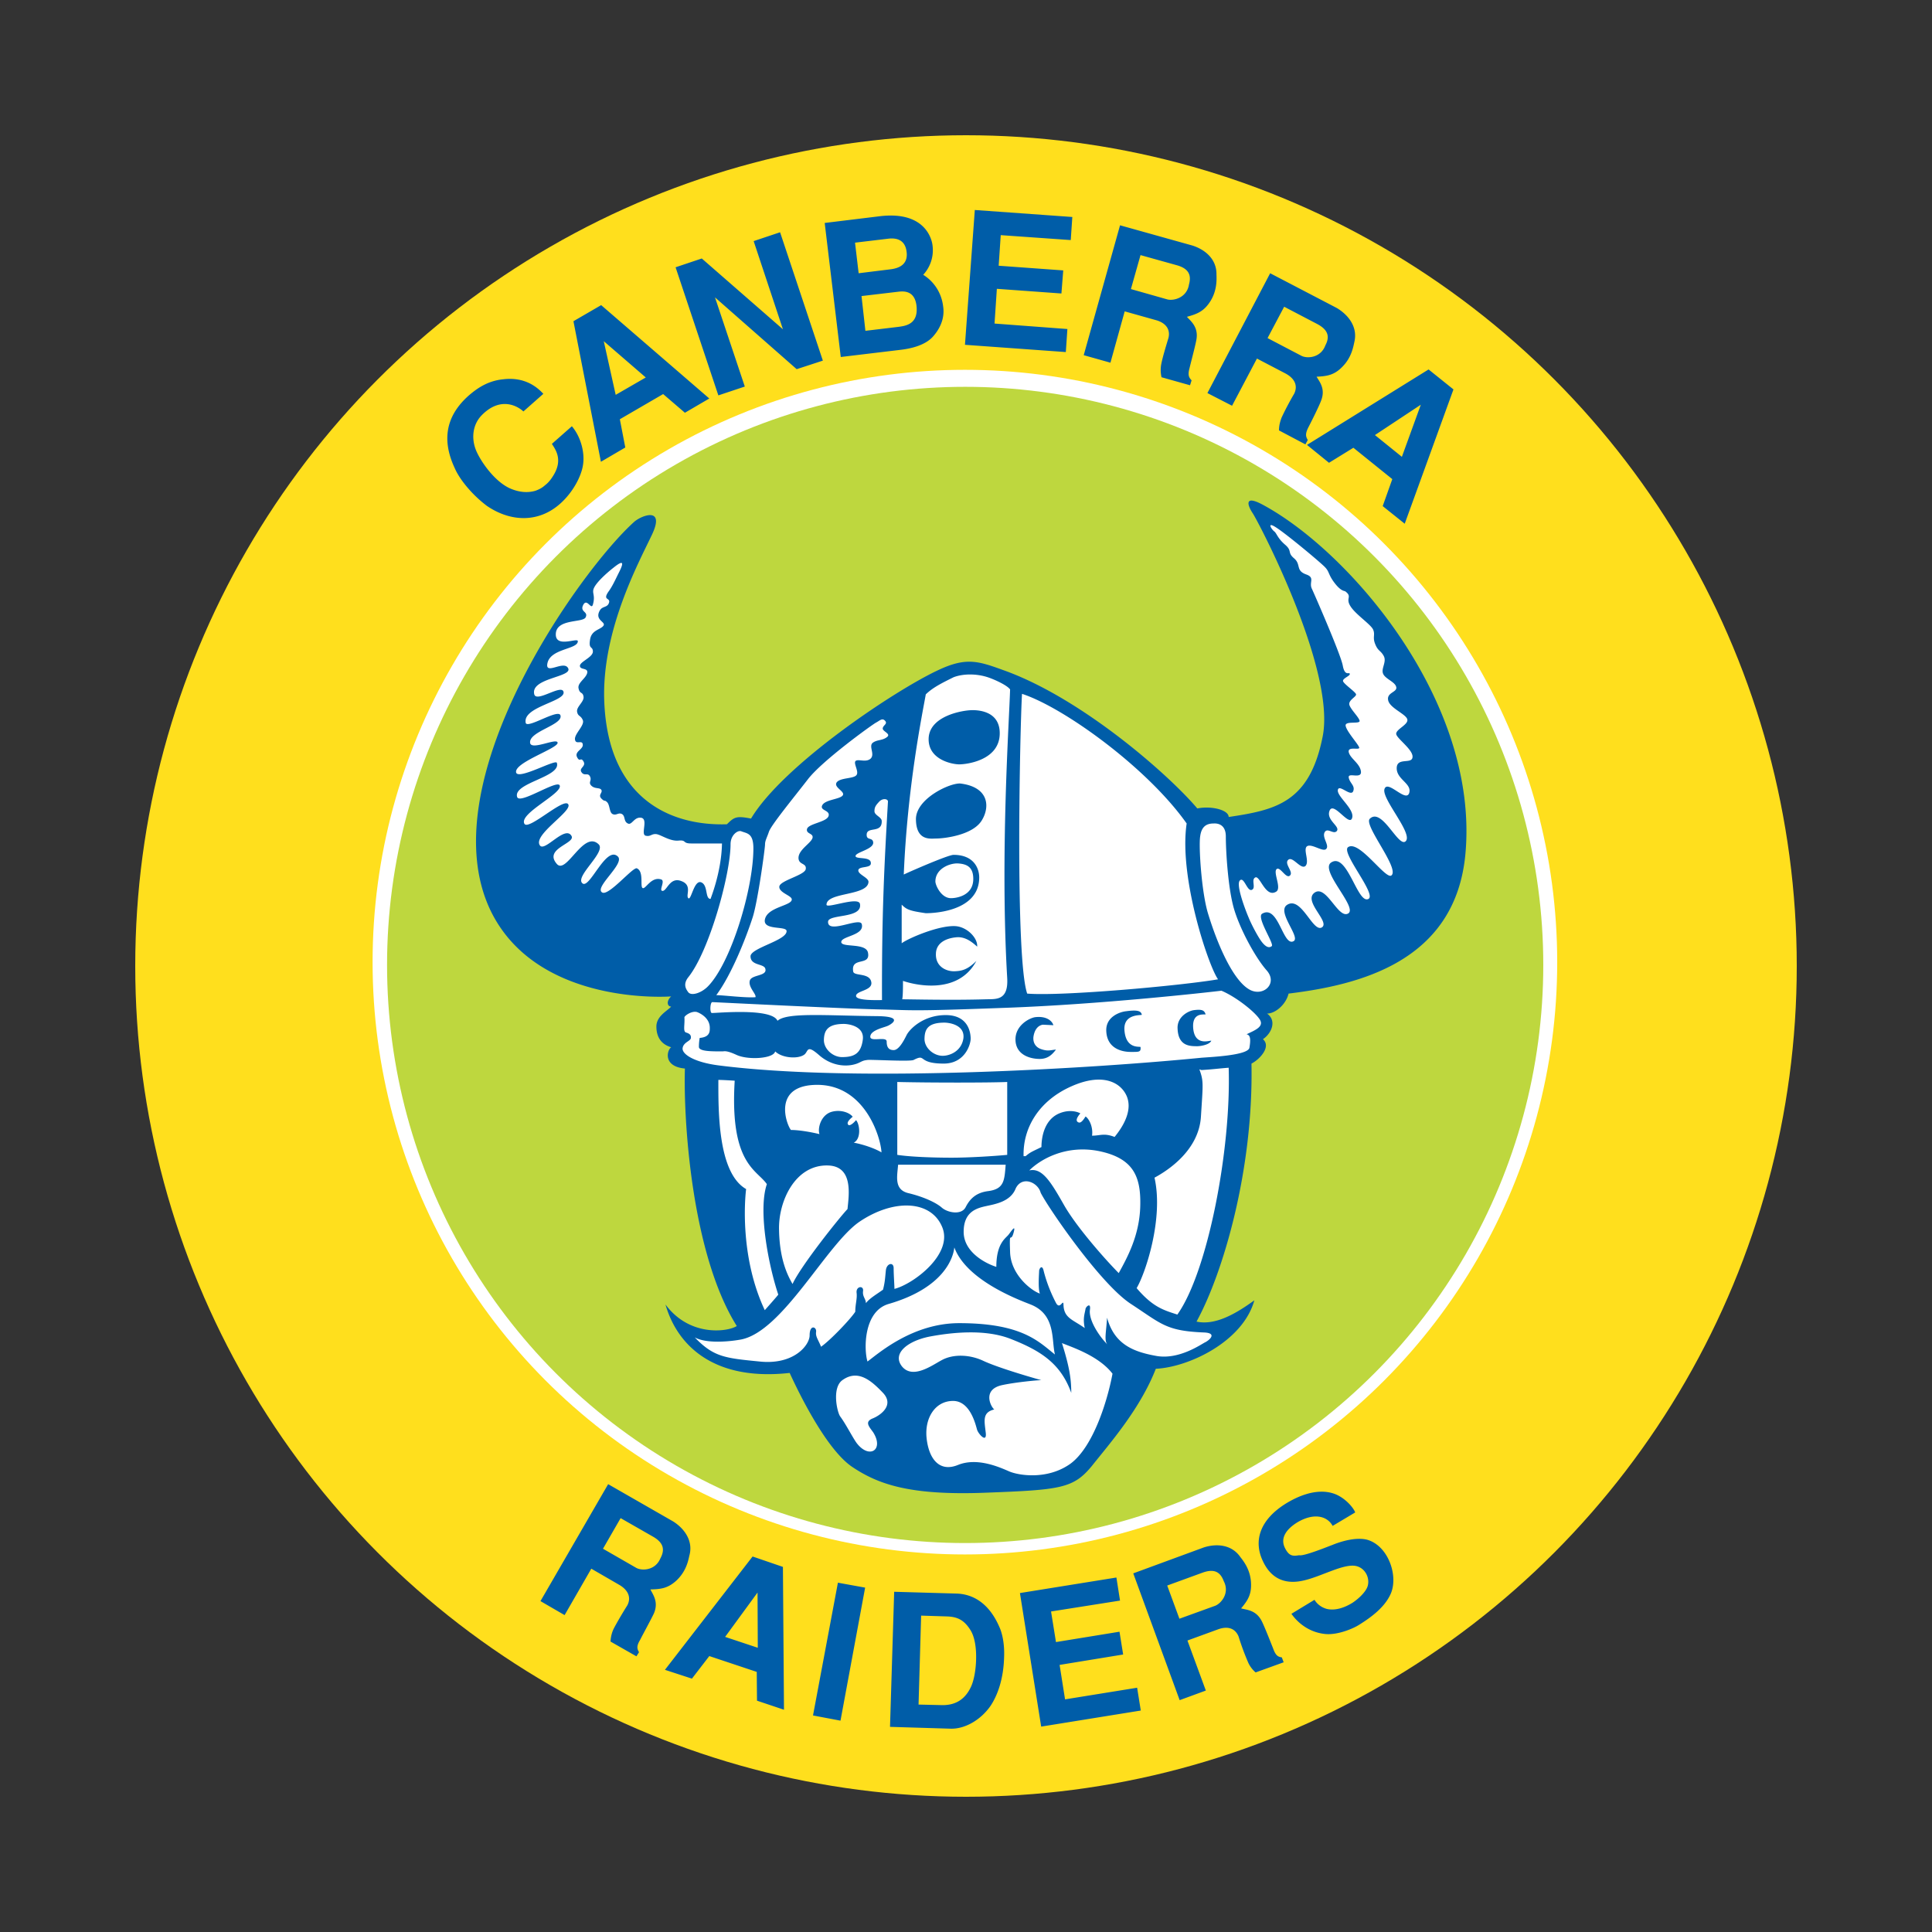 <svg clip-rule="evenodd" fill-rule="evenodd" stroke-linejoin="round" stroke-miterlimit="1.414" viewBox="0 0 100 100" xmlns="http://www.w3.org/2000/svg"><rect x="0" y="0" width="100" height="100" fill="#333333" stroke="none"/><circle cx="50" cy="50" fill="#ffdf1d" r="43"/><circle cx="49.943" cy="49.8" fill="#fff" r="30.658"/><circle cx="49.957" cy="49.945" fill="#bed73e" r="29.923"/><path d="m46.282 82.39 3.248.093c.724.028 1.61.39 2.187 1.706.136.28.283.831.256 1.556-.027 1.221-.376 2.067-.711 2.563-.511.725-1.316 1.182-2.041 1.169l-3.154-.095zm11.503-.738.188 1.194-3.571.564.255 1.583 3.288-.536.189 1.18-3.289.538.282 1.784 3.731-.603.189 1.181-5.156.832-1.1-6.913zm-14.281 7.409-1.423-.269 1.289-6.872 1.409.255zm-2.925-.565-1.397-.469-.013-1.49-2.456-.819-.899 1.168-1.397-.456 4.537-5.866 1.57.538zm6.965-.268 1.154.027c.658.026 1.194-.215 1.53-.886.175-.335.282-.913.295-1.489.014-.578-.067-1.168-.308-1.531-.349-.55-.726-.67-1.235-.684l-1.302-.041zm11.113-6.791 3.651-1.342c.67-.215 1.448-.148 1.892.497.201.255.51.67.55 1.301.04.632-.161.939-.51 1.356.282.08.765.08 1.06.645.134.254.47 1.112.604 1.448.134.376.269.416.443.444l.095.254-1.451.524a1.446 1.446 0 0 1 -.402-.551 13.349 13.349 0 0 1 -.483-1.315c-.188-.443-.591-.536-1.06-.363l-1.584.578.952 2.59-1.355.497zm-27.179-4.617 3.369 1.932c.592.377 1.047 1.022.832 1.772-.066.323-.188.819-.644 1.262-.456.43-.832.47-1.369.483.121.256.43.631.188 1.221-.12.269-.563 1.074-.725 1.396-.201.336-.146.47-.053.631l-.134.214-1.342-.765c.014-.241.066-.456.161-.657.161-.309.442-.792.712-1.221.214-.417.025-.792-.404-1.047l-1.463-.846-1.382 2.403-1.249-.725zm6.054 7.905 1.691.563-.013-2.858zm31.445-5.745c-.268-.496-.939-.697-1.798-.201-.604.362-.926.832-.671 1.343.215.429.403.429.739.376.229.066 1.476-.444 1.73-.538.362-.147 1.155-.415 1.772-.268 1.127.309 1.665 1.933 1.208 2.859-.308.644-.953 1.141-1.624 1.557-.295.187-1.087.524-1.718.469-.765-.067-1.383-.496-1.772-1.047l1.195-.725c.094.161.296.376.631.47.443.109.94-.067 1.342-.32.403-.27.711-.619.779-.86.12-.403-.108-.913-.578-1.033-.644-.162-1.826.549-2.765.75-.778.175-1.597.028-2.079-1.006-.484-1.007-.214-2.135 1.248-3.019.322-.188 1.449-.846 2.482-.457.551.215.966.725 1.047.953zm-7.931 4.805 1.852-.671c.309-.12.765-.658.443-1.274-.174-.47-.483-.658-1.088-.443l-1.838.67zm-29.835-3.623 1.704.98c.282.174.992.16 1.261-.47.241-.443.189-.805-.362-1.127l-1.691-.967zm7.663-37.794c1.664-2.778 7.435-6.629 9.676-7.677 1.45-.684 2.068-.483 3.396 0 4.067 1.449 8.59 5.449 10.026 7.154.738-.148 1.624.08 1.624.442 2.428-.362 4.201-.737 4.872-4.2.657-3.477-3.328-11.073-3.624-11.516-.295-.442-.443-.966.524-.442 4.481 2.415 11.206 10.173 10.481 18.077-.523 5.597-5.542 6.779-9.153 7.222-.134.564-.684 1.034-1.113 1.034.522.374.227 1.032-.215 1.327.442.376-.149 1.035-.592 1.262.108 5.516-1.475 10.858-2.844 13.354 1.032.229 2.174-.51 2.993-1.101-.591 2.135-3.397 3.463-5.1 3.543-.806 2.068-2.363 3.839-3.302 5.02-.967 1.181-1.625 1.248-5.544 1.396-3.905.148-5.528-.443-6.857-1.329s-2.739-3.758-3.249-4.872c-3.985.443-5.838-1.476-6.428-3.543 1.261 1.705 3.247 1.41 3.691 1.115-2.348-3.745-2.766-10.684-2.685-13.327-1.154-.108-.926-.954-.711-1.102-.51-.147-.765-.524-.765-1.073 0-.55.591-.819.765-1.034-.215 0-.254-.295 0-.524 0 0-6.845.538-9.301-4.348-3.314-6.643 4.563-17.675 7.382-20.212.376-.336 1.624-.818.926.658-.699 1.477-2.617 4.993-2.47 8.643.201 5.046 3.436 6.442 6.349 6.349.384-.385.499-.439 1.248-.296zm33.834-15.26-1.14-.912.497-1.397-2.014-1.623-1.262.778-1.14-.926 6.294-3.906 1.288 1.034zm-43.108-5.046c.469.55.697 1.409.563 2.079-.094.511-.47 1.277-1.1 1.867-1.128 1.06-2.604 1.034-3.865.174a6.353 6.353 0 0 1 -.913-.845c-.309-.349-.59-.738-.752-1.115-.576-1.234-.617-2.563.738-3.757.377-.323.94-.752 1.772-.833 1.208-.147 1.838.497 2.081.752l-1.033.913c-.283-.268-1.182-.806-2.162.201-.456.47-.536 1.154-.309 1.759.094.254.322.657.631 1.047.308.388.698.765 1.127.966.51.228.953.241 1.329.134.188-.067.349-.148.496-.282.162-.121.296-.282.404-.456.577-.873.121-1.423-.041-1.692zm7.113-1.436-1.262.738-1.127-.967-2.241 1.303.282 1.462-1.262.739-1.422-7.275 1.435-.833zm34.453 1.893 1.395 1.126.98-2.697zm-5.423-8.376 3.45 1.799c.604.363 1.086.98.911 1.744-.066.309-.16.819-.603 1.276-.43.455-.806.51-1.355.536.147.255.469.618.24 1.222-.093.268-.509 1.1-.67 1.409-.175.349-.12.483-.026.644l-.122.228-1.368-.724c0-.242.053-.443.133-.658.148-.322.404-.819.658-1.249.201-.429 0-.792-.443-1.033l-1.489-.778-1.288 2.442-1.276-.656zm-29.419-.764 4.2 3.664-1.515-4.564 1.368-.457 2.214 6.644-1.355.442-4.228-3.716 1.543 4.616-1.369.457-2.214-6.631zm-4.456 7.058 1.557-.899-2.174-1.878zm26.105-8.776 3.744 1.047c.671.214 1.261.711 1.247 1.503.014.322.014.845-.308 1.368-.335.537-.684.672-1.221.819.188.215.59.51.497 1.141-.041.281-.283 1.181-.363 1.517-.107.389-.013.496.107.631l-.08.254-1.476-.415a1.66 1.66 0 0 1 -.013-.684c.066-.337.228-.873.374-1.357.108-.455-.16-.778-.643-.913l-1.624-.456-.738 2.657-1.383-.389zm7.636 5.838 1.744.913c.296.16 1.007.12 1.248-.537.229-.43.163-.792-.416-1.101l-1.717-.898zm-22.923-5.959 2.859-.349c2.374-.282 2.696 1.235 2.723 1.517a1.871 1.871 0 0 1 -.483 1.516c.443.269.94.819 1.034 1.652.053.361.013.939-.537 1.555-.429.47-1.195.617-1.637.672l-3.127.375zm12.817-.309-.081 1.195-3.624-.255-.107 1.583 3.342.242-.094 1.195-3.342-.242-.12 1.798 3.771.283-.081 1.193-5.221-.376.51-6.978zm-10.71 5.892 1.677-.201c.43-.054 1.074-.148.967-1.101-.094-.778-.644-.752-.913-.725l-1.932.228zm13.743-2.161 1.892.537c.336.08 1.007-.094 1.114-.778.134-.483-.014-.82-.631-.993l-1.878-.524zm-14.093-.819 1.624-.201c.604-.067.927-.349.859-.899-.067-.604-.483-.752-.979-.685l-1.691.202z" fill="#005da8"/><path d="m55.449 72.096c-.551-1.529-1.584-2.188-3.167-2.806-1.329-.51-3.034-.322-4.175-.107-1.14.229-1.959.886-1.408 1.558.563.657 1.556-.081 2.039-.337.604-.335 1.477-.295 2.175.041.698.322 2.173.765 2.992.994-.067-.014-1.288.093-2.039.255-1.033.227-.591 1.113-.403 1.26-.63.149-.51.591-.444 1.181.081.592-.361.108-.442-.12-.067-.214-.336-1.503-1.247-1.503-.927 0-1.477.885-1.37 1.919.108 1.034.631 1.798 1.624 1.395.993-.402 2.133.108 2.657.336.51.215 1.987.443 3.167-.402 1.168-.859 1.907-3.221 2.175-4.658-.711-.924-2.094-1.369-2.617-1.584.423 1.335.478 1.933.483 2.578zm-10.254 2.039c-.201-.281-.457-.536-.04-.711.442-.174 1.141-.698.55-1.328-.59-.617-1.288-1.249-2.107-.657-.55.401-.268 1.664-.108 1.878.296.402.618 1.046.846 1.369.655.863 1.436.362.859-.551zm-5.878-3.663c1.771.188 2.589-.846 2.589-1.356 0-.577.364-.443.336-.187-.04.254.108.402.255.778.483-.335 1.544-1.45 1.772-1.812 0-.404.108-.672.067-.993-.027-.336.376-.376.336-.08-.04.295.147.401.147.63.188-.255.591-.483.886-.699.107-.415.107-.63.148-1.005.04-.363.402-.444.402-.108 0 .335.041.886.041 1.073.992-.254 3.06-1.811 2.469-3.207-.59-1.409-2.537-1.449-4.281-.268-1.704 1.168-3.96 5.664-6.12 6.093-.429.081-1.732.255-2.403-.107.98 1.019 1.568 1.072 3.356 1.248zm10.079-5.906c-.054.538-.537 2.094-3.396 2.925-1.314.377-1.288 2.377-1.099 2.981.55-.403 2.321-1.986 4.75-1.986 3.261 0 4.12.967 4.953 1.623-.189-.737.065-2.067-1.262-2.59-.675-.264-3.32-1.26-3.946-2.953zm3.18-3.06c-.267.698-1.073.819-1.557.926-.482.107-1.14.296-1.14 1.329 0 1.034 1.1 1.624 1.691 1.812 0-1.222.483-1.476.631-1.664.147-.188.402-.591.255-.081-.147.523-.215-.215-.174.967.027 1.18 1.099 2.013 1.543 2.161-.107-.268-.04-1.061-.04-1.168 0-.121.147-.348.227-.04.163.657.403 1.221.632 1.663.214.444.389-.214.402.108.013.711.483.778 1.1 1.222-.106-.511 0-.739.041-.994.014-.107.282-.362.229.04-.081.551.496 1.396.899 1.799-.175-.214-.054-.657-.014-1.382.376 1.369 1.343 1.759 2.524 1.974 1.18.226 2.334-.592 2.549-.699.202-.095.672-.484-.066-.511-1.96-.08-2.188-.443-3.772-1.477-1.584-1.032-4.308-5.018-4.671-5.756-.141-.539-.956-.894-1.289-.229zm9.503-6.159c.229.63.188.738.08 2.468-.12 1.732-1.704 2.766-2.402 3.141.483 2.134-.483 4.979-.925 5.717.845.994 1.408 1.141 2.107 1.369 1.57-2.2 2.791-8.535 2.657-12.776-.55.041-.778.081-1.409.12zm-24.051.59s-.59-.041-.846-.041c0 1.558-.04 4.805 1.437 5.65-.094.752-.268 3.651.966 6.268 0 0 .658-.738.698-.805-.496-1.49-1.06-4.335-.591-5.718-.507-.746-1.928-1.03-1.664-5.354zm5.839 6.643c.066-.698.321-2.214-1.007-2.255-1.718-.053-2.577 1.879-2.537 3.329.027 1.543.443 2.362.699 2.805.427-.935 2.435-3.449 2.845-3.879zm11.179-.255c.657 1.181 2.242 2.953 2.859 3.57.443-.805 1.074-1.945 1.114-3.463.04-1.516-.336-2.469-2.107-2.845-1.758-.363-3.087.443-3.637.994.657-.149 1.1.564 1.771 1.744zm-2.993-2.039h-5.568c-.042.589-.23 1.301.549 1.475.778.189 1.409.483 1.704.738.295.269 1.033.418 1.248-.026.229-.444.551-.738 1.142-.819.856-.104.86-.558.925-1.368zm-5.61-4.283v3.773c.698.106 1.879.146 2.805.146.927 0 2.175-.08 2.885-.146v-3.773c-.925.041-4.065.041-5.69 0zm6.643 3.839h-.106c-.04-1.477.805-2.872 2.469-3.611 1.65-.737 2.577-.187 2.872.511.296.712-.147 1.517-.631 2.106-.55-.214-.738-.065-1.167-.065.067-.458-.162-.888-.336-.994-.214.349-.309.335-.389.295-.095-.054-.121-.175.12-.456-.066-.041-.469-.228-1.02-.027-.818.294-.993 1.208-.993 1.771-.524.256-.563.256-.819.47zm-7.461-.2c-.041-.78-.846-3.451-3.275-3.49-2.443-.027-1.624 2.107-1.409 2.335.415 0 1.033.107 1.475.215-.106-.296.069-.994.632-1.155.483-.133.939.054 1.086.256-.241.2-.321.335-.214.429.027.027.162.013.389-.255.202.227.269.98-.121 1.167.444.08 1.074.283 1.45.51zm-9.557-7.261c-.294-.068-.657.214-.643.281.026.376-.081.724.08.779.174.053.269.12.255.281-.013.174-.39.215-.43.538-.026.309.605.724 1.867.885 7.233.927 19.594.134 24.923-.39.362-.04 2.469-.107 2.549-.523.067-.402.067-.658-.147-.698.443-.214.953-.402.657-.804-.295-.417-1.248-1.156-1.959-1.451-.658.08-6.268.713-11.233.887-4.993.187-4.658.12-6.497.081-1.851-.041-7.999-.35-8.616-.377-.121-.013-.147.563-.027.563.335 0 3.101-.267 3.396.403.496-.443 2.469-.268 5.14-.241 1.651.013.483.55.577.497-.148.08-.886.215-.913.55-.04.322.847-.027.847.268s.106.443.361.443c.269 0 .524-.483.671-.779.148-.294.846-1.033 2.026-1.033 1.182 0 1.289.926 1.289 1.222 0 .295-.295 1.288-1.395 1.288-1.397 0-.872-.537-1.558-.188-.173.094-2.186-.026-2.387 0-.203.027-.229.041-.444.147-.497.229-1.356.229-2.067-.402-.63-.55-.549-.214-.738-.039-.296.255-1.154.215-1.53-.149-.08.376-1.383.457-1.986.188-.551-.255-.645-.188-.739-.188-.59 0-1.18 0-1.221-.215a2.493 2.493 0 0 1 .041-.483c.536-.041.522-.349.522-.522 0-.459-.408-.723-.671-.819zm18.455.683c-.068-.228-.363-.482-.94-.416-.295.041-1.06.43-1.021 1.208.041.779.807.954 1.249.954.443 0 .658-.241.846-.484-.296.027-.403.094-.738-.013-.349-.108-.457-.376-.429-.644.04-.283.174-.577.483-.631zm-10.845-.066c-.832 0-1.02.335-1.033.818-.014.47.456.899.939.899.632 0 .98-.187 1.074-.899.094-.724-.778-.818-.98-.818zm5.208-.067c-.832 0-1.019.321-1.033.805-.027.483.456.912.939.912.376 0 .979-.241 1.074-.912.08-.712-.779-.805-.98-.805zm10.213-.416c-.04-.148-.133-.268-.804-.175-.295.027-1.075.268-1.034 1.033.04.9.805 1.074 1.262 1.074.443 0 .536.014.51-.255-.054-.041-.766.121-.833-.885-.053-.9.98-.725.899-.792zm3.303-.013c-.068-.216-.189-.27-.618-.216-.269.04-.873.336-.832.966.039.913.658.899 1.033.899.094 0 .604-.053.711-.281-.053-.04-.872.322-.939-.684-.048-.805.57-.653.645-.684zm-16.442-11.006c.014-.148-.269-.202-.456 0-.188.201-.242.295-.242.496 0 .202.363.295.376.497.027.657-.737.282-.778.685-.027.349.295.147.335.415.054.364-.886.51-.912.712-.014.201.819 0 .791.389 0 .255-.59.134-.644.336-.053.227.523.389.523.617-.027.738-2.16.523-2.173 1.181-.015.228 1.65-.443 1.731-.04.147.778-1.638.51-1.651.926-.014.658 1.637-.255 1.744.12.161.591-1.06.618-1.06.927 0 .308 1.275.026 1.382.55.148.724-.899.188-.764.98.04.254.885.039.94.577.04.415-.793.415-.793.684 0 .255 1.101.215 1.343.215-.014-4.46.118-6.98.308-10.267zm3.396-6.442c-.618.308-1.06.523-1.437.885-.187 1.048-.952 4.764-1.14 9.327.121-.066 2.281-1.019 2.577-1.019 1.073 0 1.328.725 1.328 1.168 0 1.879-2.683 1.852-2.765 1.852-.845-.122-.993-.188-1.248-.443v1.999c.308-.241 1.946-.952 2.806-.885.603.054 1.141.63 1.1 1.06-.402-.376-.738-.523-1.1-.482-.525.052-1.021.295-1.034.844-.027.658.509.913.939.913.364-.013.672-.054 1.155-.536-.967 1.811-3.262 1.221-3.799 1.033 0 .294 0 .778-.039.953.483 0 2.496.054 4.32 0 .538-.014 1.182.08 1.114-1.101-.375-6.348.108-13.395.149-14.937-.149-.215-.793-.51-1.154-.631-.62-.202-1.31-.179-1.772 0zm-12.281 16.455c.363 0 1.504.147 2.026.106.068-.147-.375-.51-.294-.845.067-.336.926-.229.805-.63-.067-.27-.752-.149-.765-.632-.027-.443 1.919-.831 1.865-1.329-.039-.268-1.274 0-1.114-.617.161-.631 1.424-.684 1.383-1.02-.014-.187-.658-.336-.644-.645.013-.322 1.315-.59 1.368-.911.055-.336-.388-.202-.374-.604.025-.417.643-.738.724-1.008.066-.254-.35-.2-.283-.469.081-.282 1.021-.349 1.115-.671.093-.309-.483-.269-.322-.564.174-.295.925-.295 1.06-.509.12-.202-.483-.403-.322-.659.174-.254.859-.188 1.02-.374.161-.175-.161-.605-.04-.738.134-.122.536.093.778-.122.241-.228-.108-.631.107-.818.228-.175.497-.108.738-.296.242-.174-.241-.296-.215-.456.014-.161.269-.229.121-.39-.147-.161-.267-.013-.469.094-.201.107-2.792 1.973-3.531 2.94-.737.952-1.905 2.374-2.013 2.711-.107.321-.201.456-.201.657 0 .202-.375 2.966-.644 3.785-.342 1.053-1.085 2.948-1.879 4.014zm15.824-15.596c-.108 1.838-.363 13.676.268 15.515 1.772.146 7.919-.404 9.879-.739-.484-.658-2.041-5.274-1.625-8.066-2.045-2.895-6.375-6.013-8.522-6.71zm-14.535 7.112c-.174-.066-.551.189-.551.672 0 1.543-1.1 5.53-2.187 6.884-.296.377-.107.632 0 .778.162.203.671.041 1.006-.295 1.209-1.22 2.363-5.073 2.363-7.152 0-.806-.336-.766-.631-.887zm24.454-.402c-.364 0-.631.148-.698.672-.081.509.067 2.858.402 3.972.51 1.678 1.342 3.57 2.214 3.986.698.321 1.41-.375.819-1.034-.59-.67-1.409-2.187-1.704-3.248-.295-1.074-.403-2.938-.403-3.676 0-.739-.59-.672-.63-.672zm1.812 4.872c.146.363.495 1.021.684 1.262.188.241.361.335.51.215.148-.108-.806-1.49-.497-1.678.846-.497 1.074 1.717 1.625 1.422.388-.2-.888-1.516-.336-1.879.737-.482 1.329 1.436 1.799 1.167.455-.28-.98-1.354-.377-1.798.617-.442 1.222 1.382 1.745 1.074.51-.309-1.517-2.254-.873-2.644.833-.523 1.356 2.188 1.92 1.892.443-.241-1.463-2.429-1.047-2.684.577-.376 1.959 1.731 2.242 1.463.415-.376-1.45-2.591-1.128-2.926.63-.617 1.476 1.491 1.852 1.168.429-.375-1.261-2.214-1.088-2.711.162-.496 1.102.712 1.276.214.161-.495-.644-.697-.644-1.288 0-.59.791-.188.819-.577.04-.388-.846-.98-.846-1.207 0-.242.631-.471.577-.739-.054-.281-.926-.591-.994-1.006-.08-.403.497-.403.417-.685-.067-.268-.59-.416-.685-.698-.093-.268.202-.604.04-.899-.16-.296-.294-.241-.442-.617-.148-.362.013-.47-.108-.752-.134-.282-.926-.792-1.181-1.221-.256-.416.121-.47-.256-.752-.052-.04-.24.014-.63-.537-.268-.389-.2-.496-.443-.738-.295-.295-1.973-1.691-2.497-2.026-.509-.336-.267.067-.12.187.149.108.161.349.59.712.363.322.082.389.457.698.362.322.055.63.631.831.443.162.134.39.269.713.079.16 1.503 3.407 1.61 3.999.108.59.348.308.362.429.027.108-.375.228-.349.376.04.147.618.537.671.671.054.134-.429.309-.336.577.095.255.484.618.524.805.027.189-.764-.013-.724.255.04.282.63.927.698 1.114.081.188-.604-.08-.537.254.08.337.577.579.631.994.052.43-.685.028-.631.323.053.295.348.416.228.711-.134.294-.738-.402-.792-.067-.053.335.886.993.738 1.45-.148.469-.967-.9-1.168-.377-.187.484.564.806.377 1.048-.176.201-.484-.202-.632.067-.146.281.283.697.068.873-.174.146-.752-.309-.98-.149-.214.161.148.792-.081 1.02-.241.202-.657-.523-.886-.322-.24.201.296.631.081.819-.201.187-.523-.524-.699-.323-.16.202.283.981-.012 1.155-.55.335-.833-.846-1.074-.738-.242.107.054.55-.188.644-.241.094-.403-.712-.618-.484-.217.233.325 1.614.458 1.92zm-28.856-3.838c-.47 0-.215-.189-.658-.148-.443.04-.886-.295-1.141-.335-.268-.028-.295.147-.563.08-.256-.08.146-.846-.215-.926-.376-.067-.484.402-.699.295-.228-.108-.12-.362-.295-.482-.188-.108-.295.08-.482 0-.189-.069-.148-.471-.296-.618-.148-.148-.108 0-.295-.188-.189-.189.067-.296 0-.443-.081-.148-.336-.04-.524-.228-.174-.175.04-.256-.067-.471-.107-.228-.295 0-.443-.228-.147-.215.256-.295.107-.55-.147-.255-.187.068-.335-.228-.147-.296.335-.402.295-.657-.026-.255-.362.04-.402-.255s.523-.738.402-1.007c-.107-.255-.255-.174-.295-.443-.026-.256.376-.51.335-.765-.04-.268-.187-.121-.254-.416-.081-.295.362-.51.443-.805.067-.296-.376-.148-.376-.376 0-.215.671-.442.671-.738s-.228-.094-.148-.604c.067-.523.551-.523.697-.738.135-.202-.482-.282-.187-.792.135-.228.39-.135.47-.389.095-.282-.349-.108-.027-.577.201-.269.362-.631.523-.953.282-.55.282-.725-.254-.295-.376.295-.859.737-1.007 1.033-.148.295.081.362-.067.886-.094.309-.322-.416-.524.067-.12.322.296.295.148.591-.148.295-1.543.053-1.543.885 0 .711 1.14.148 1.14.349 0 .443-1.489.362-1.584 1.208-.054.523.886-.241 1.088.201.202.457-1.973.497-1.758 1.342.12.443 1.436-.563 1.516-.12.094.496-2.134.764-1.959 1.597.081.322 1.691-.752 1.798-.389.148.496-1.65.831-1.57 1.423.053.415 1.423-.296 1.423 0 0 .295-2.255 1.019-2.148 1.529.094.415 2.04-.698 2.108-.496.241.738-2.282 1.033-2.054 1.77.134.403 2.066-.911 2.201-.602.174.416-2.121 1.449-1.826 1.985.202.377 2.055-1.383 2.269-1.005.228.361-1.866 1.596-1.462 2.133.253.335 1.287-1.048 1.623-.51.269.403-1.477.658-.739 1.476.498.523 1.369-1.771 2.148-1.033.417.389-1.221 1.65-.845 2.013.362.376 1.221-1.96 1.838-1.382.403.361-1.249 1.61-.805 1.866.336.201 1.598-1.343 1.798-1.249.376.175.148.952.296 1.02.148.081.443-.618.966-.443.215.081-.148.59.067.59.228 0 .376-.737.967-.509.59.215.214.738.362.885.148.148.295-.966.671-.818.362.148.188.858.483.858-.013 0 .563-1.368.59-2.871zm13.796 1.033c-.429-.013-1.167.282-1.154.953.014.188.282.806.765.845.228.013 1.222-.08 1.195-1.033-.013-.619-.382-.739-.806-.765zm.161-4.133c-.51-.068-2.362.778-2.322 1.879.028 1.113.766.965 1.061.965.362 0 1.906-.161 2.363-.965.415-.699.335-1.692-1.102-1.879zm.51-3.799c.122 0 1.544-.093 1.504 1.249-.041 1.354-1.719 1.556-2.094 1.556-.362 0-1.65-.242-1.583-1.382.079-1.154 1.811-1.423 2.241-1.423z" fill="#fff"/></svg>